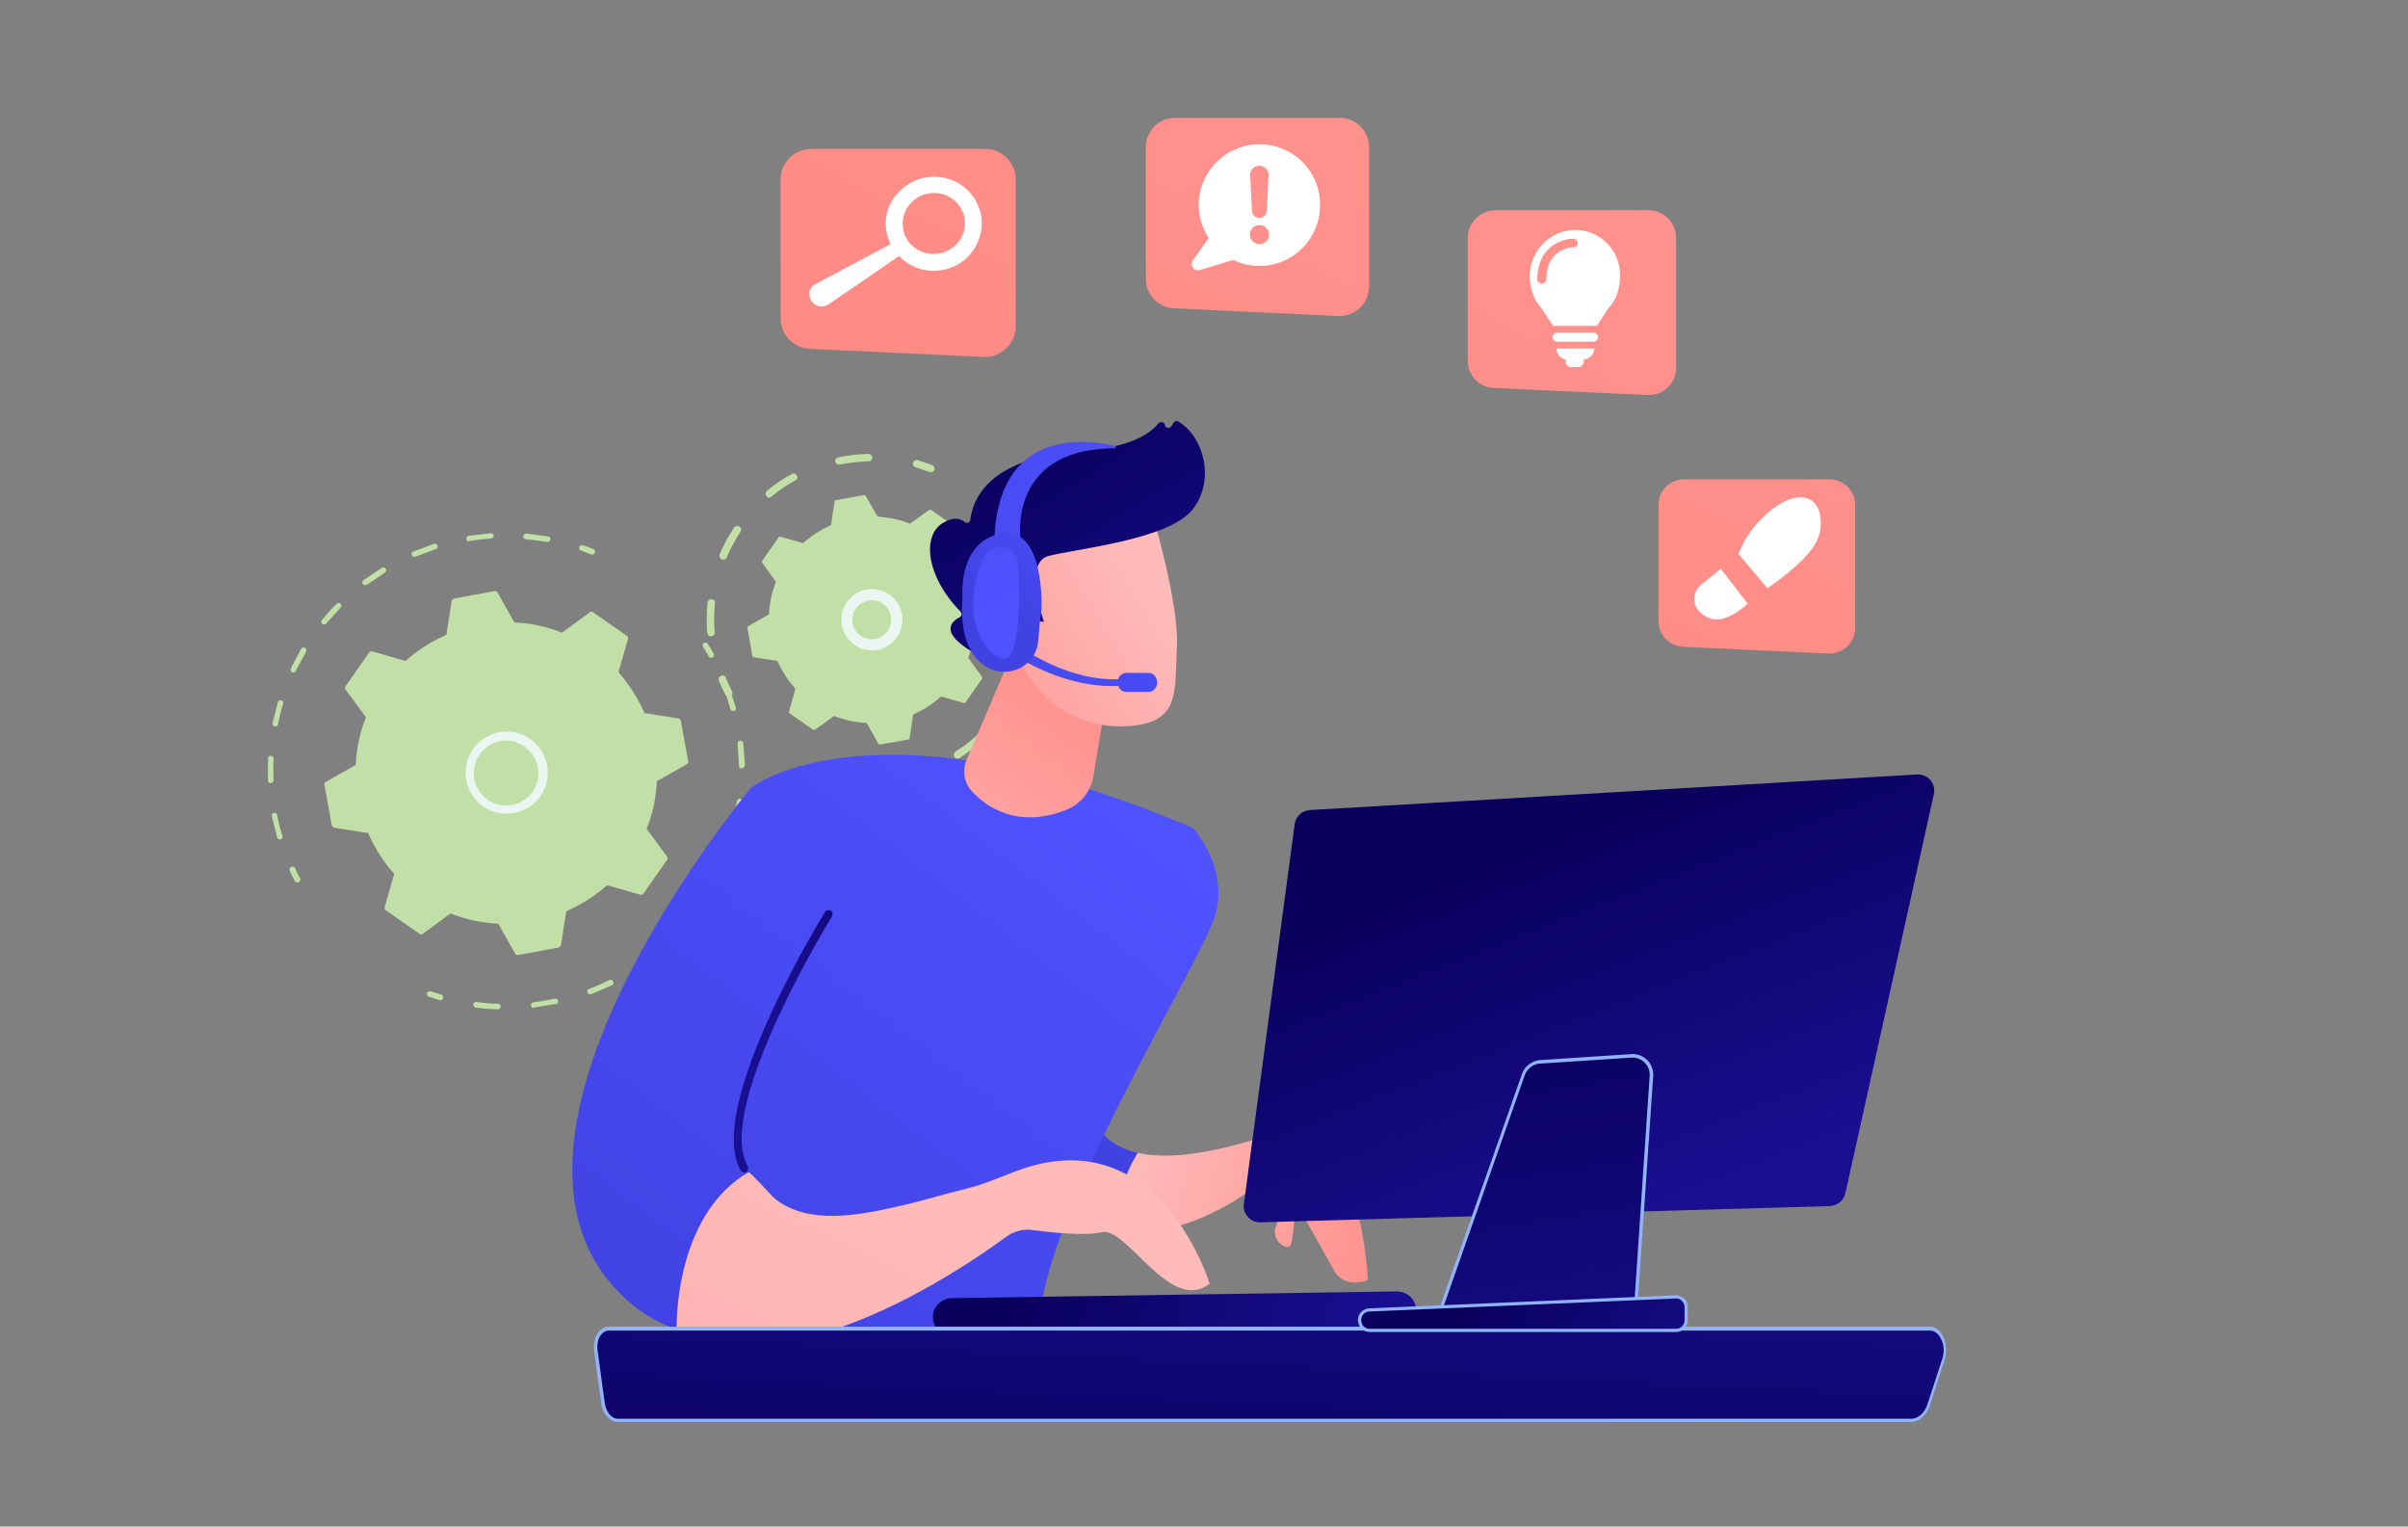 <svg xmlns="http://www.w3.org/2000/svg" xmlns:xlink="http://www.w3.org/1999/xlink" viewBox="0 0 683 432.9" xmlns:v="https://vecta.io/nano"><rect x="0" y="0" width="683" height="432.9" fill="#808080" stroke="none"/><defs><linearGradient id="A" x1="836.23" y1="62.16" x2="784.01" y2="143.9" gradientTransform="translate(-476.83 296.79) rotate(15.88) scale(1 -1)" xlink:href="#Y"><stop offset="0" stop-color="#4f52ff"/><stop offset="1" stop-color="#4042e2"/></linearGradient><linearGradient id="B" x1="775.76" y1="186.48" x2="849.82" y2="186.48" gradientTransform="translate(-476.83 296.79) rotate(15.88) scale(1 -1)" xlink:href="#Y"><stop offset="0" stop-color="#febbba"/><stop offset="1" stop-color="#ff928e"/></linearGradient><linearGradient id="C" x1="-513.71" y1="-1923.72" x2="-680.22" y2="-2044.82" gradientTransform="translate(262.11 -1766.31) rotate(-16.41) scale(1 -1)" xlink:href="#Y"><stop offset="0" stop-color="#4f52ff"/><stop offset="1" stop-color="#4042e2"/></linearGradient><linearGradient id="D" x1="243.9" y1="276.78" x2="303.33" y2="197.86" xlink:href="#Y"><stop offset="0" stop-color="#febbba"/><stop offset="1" stop-color="#ff928e"/></linearGradient><linearGradient id="E" x1="-537.65" y1="-1890.8" x2="-704.16" y2="-2011.9" gradientTransform="translate(262.11 -1766.31) rotate(-16.41) scale(1 -1)" xlink:href="#Y"><stop offset="0" stop-color="#4f52ff"/><stop offset="1" stop-color="#4042e2"/></linearGradient><linearGradient id="F" x1="292.23" y1="255.39" x2="225.69" y2="293.77" xlink:href="#Y"><stop offset="0" stop-color="#09005d"/><stop offset="1" stop-color="#1a0f91"/></linearGradient><linearGradient id="G" x1="64.02" y1="-1206.13" x2="-124.07" y2="-1532.99" gradientTransform="translate(129.34 -852.82) rotate(-3.91) scale(1 -1)" xlink:href="#Y"><stop offset="0" stop-color="#febbba"/><stop offset="1" stop-color="#ff928e"/></linearGradient><linearGradient id="H" x1="548.49" y1="-827.15" x2="487.88" y2="-873.53" gradientTransform="translate(-126.81 -715.86) rotate(6.37) scale(1 -1)" xlink:href="#Y"><stop offset="0" stop-color="#febbba"/><stop offset="1" stop-color="#ff928e"/></linearGradient><linearGradient id="I" x1="506.01" y1="-790.43" x2="560.89" y2="-861.1" gradientTransform="translate(-126.81 -715.86) rotate(6.37) scale(1 -1)" xlink:href="#Y"><stop offset="0" stop-color="#09005d"/><stop offset="1" stop-color="#1a0f91"/></linearGradient><linearGradient id="J" x1="541.01" y1="-817.39" x2="480.41" y2="-863.76" gradientTransform="translate(-126.81 -715.86) rotate(6.37) scale(1 -1)" xlink:href="#Y"><stop offset="0" stop-color="#febbba"/><stop offset="1" stop-color="#ff928e"/></linearGradient><linearGradient id="K" x1="12277.78" y1="-1738.55" x2="12181.46" y2="-1764.95" gradientTransform="translate(13233.03 -970.39) rotate(-178.14) scale(1.05 1)" xlink:href="#Y"><stop offset="0" stop-color="#09005d"/><stop offset="1" stop-color="#1a0f91"/></linearGradient><linearGradient id="L" x1="316.8" y1="159.91" x2="269.45" y2="223.67" xlink:href="#Y"><stop offset="0" stop-color="#4f52ff"/><stop offset="1" stop-color="#4042e2"/></linearGradient><linearGradient id="M" x1="335.39" y1="176.8" x2="307.23" y2="213.63" xlink:href="#Y"><stop offset="0" stop-color="#4f52ff"/><stop offset="1" stop-color="#4042e2"/></linearGradient><linearGradient id="N" x1="240.08" y1="-766.71" x2="30.2" y2="-801.38" gradientTransform="translate(.58 -599.79) rotate(-9.74) scale(1 -1)" xlink:href="#Y"><stop offset="0" stop-color="#4f52ff"/><stop offset="1" stop-color="#4042e2"/></linearGradient><linearGradient id="O" x1="306.62" y1="136.46" x2="283.41" y2="172.99" xlink:href="#Y"><stop offset="0" stop-color="#4f52ff"/><stop offset="1" stop-color="#4042e2"/></linearGradient><linearGradient id="P" x1="284.81" y1="172.47" x2="243.33" y2="89.21" xlink:href="#Y"><stop offset="0" stop-color="#4f52ff"/><stop offset="1" stop-color="#4042e2"/></linearGradient><linearGradient id="Q" x1="357.66" y1="441.24" x2="363.03" y2="323.08" xlink:href="#Y"><stop offset="0" stop-color="#09005d"/><stop offset="1" stop-color="#1a0f91"/></linearGradient><linearGradient id="R" x1="433.85" y1="240.03" x2="474.28" y2="343.4" xlink:href="#Y"><stop offset="0" stop-color="#09005d"/><stop offset="1" stop-color="#1a0f91"/></linearGradient><linearGradient id="S" x1="428.94" y1="281.14" x2="452.04" y2="423.2" xlink:href="#Y"><stop offset="0" stop-color="#09005d"/><stop offset="1" stop-color="#1a0f91"/></linearGradient><linearGradient id="T" x1="418.54" y1="363.83" x2="486.68" y2="408.49" xlink:href="#Y"><stop offset="0" stop-color="#09005d"/><stop offset="1" stop-color="#1a0f91"/></linearGradient><linearGradient id="U" x1="463.44" y1="53.06" x2="136.1" y2="664.56" xlink:href="#Y"><stop offset="0" stop-color="#ff928e"/><stop offset="1" stop-color="#fe7062"/></linearGradient><linearGradient id="V" x1="378.65" y1="20.42" x2="51.31" y2="631.91" xlink:href="#Y"><stop offset="0" stop-color="#ff928e"/><stop offset="1" stop-color="#fe7062"/></linearGradient><linearGradient id="W" x1="535.3" y1="91.53" x2="207.96" y2="703.02" xlink:href="#Y"><stop offset="0" stop-color="#ff928e"/><stop offset="1" stop-color="#fe7062"/></linearGradient><linearGradient id="X" x1="309" y1="-29.61" x2="-18.33" y2="581.88" xlink:href="#Y"><stop offset="0" stop-color="#ff928e"/><stop offset="1" stop-color="#fe7062"/></linearGradient><linearGradient id="Y" gradientUnits="userSpaceOnUse"/></defs><path d="M201.61 186.52c-.3 0-.5-.2-.6-.4l-1.6-2.7c-.2-.4-.1-.9.2-1.1.4-.2.9-.1 1.1.2l1.7 2.8c.2.4.1.9-.3 1.1-.2 0-.4.1-.5.1zm-63.1 99.6l-3.6-.4c-.4-.1-.7-.5-.7-.9.1-.4.5-.7.9-.7 1.2.2 2.4.3 3.5.4.9.1 1.7.1 2.6.1.4 0 .8.4.8.8s-.4.8-.8.8c-.9 0-1.8-.1-2.7-.1zm12.8-.3a.68.68 0 0 1-.7-.7c-.1-.4.3-.8.7-.9 2-.2 4-.6 5.9-1h.2c.4-.1.9.2.9.6.1.4-.2.9-.6.9h-.2l-6.1 1q0 .1-.1.1zm16-3.9c-.3 0-.6-.2-.7-.5-.2-.4.1-.9.5-1 1.9-.7 3.8-1.6 5.7-2.5.4-.2.9 0 1.1.4s0 .9-.4 1.1l-5.8 2.5h-.4zm14.4-7.7c-.2 0-.4-.1-.6-.3-.3-.4-.2-.9.2-1.1l4.9-3.8c.3-.3.8-.2 1.1.1s.2.8-.1 1.1c-1.6 1.4-3.3 2.7-5 3.9-.1.1-.3.1-.5.1zm12.2-11c-.2 0-.3-.1-.5-.2-.3-.3-.4-.8-.1-1.1l3.8-4.9c.3-.4.8-.4 1.1-.2.4.3.4.8.2 1.1l-3.9 5c-.1.3-.3.3-.6.3zm9.2-13.6c-.1 0-.2 0-.3-.1-.4-.2-.5-.7-.3-1.1l2.5-5.6c.2-.4.6-.6 1-.4s.6.6.4 1l-2.6 5.8c-.1.3-.4.4-.7.4zm5.5-15.4h-.1c-.4-.1-.7-.5-.6-.9.5-2 .8-4.1 1.1-6.1.1-.4.5-.8.9-.7s.7.5.7.9l-1.1 6.2c-.1.4-.5.6-.9.6zm1.7-16.3c-.4 0-.7-.4-.7-.8l-.4-6.2c-.1-.4.3-.8.7-.9s.8.3.9.7l.5 6.3c-.2.5-.5.8-1 .9h0zm-2.5-16.3c-.3 0-.6-.2-.7-.6-.5-2-1.2-4-1.9-5.9-.2-.4.1-.9.5-1a.69.69 0 0 1 1 .5l2 6c.1.4-.1.9-.6 1h-.3zm-82.9 82h-.2l-3.1-1c-.4-.1-.6-.6-.5-1s.6-.6 1-.5l3 .9c.4.1.7.6.5 1 0 .4-.3.7-.7.6zm-40.7-33.4c-.3 0-.5-.2-.6-.4-.5-.9-1-1.9-1.4-2.9-.2-.4 0-.9.4-1.1s.9 0 1.1.4c.4 1 .9 1.9 1.4 2.8.2.4 0 .9-.3 1.1-.3.1-.5.2-.6.1zm-4.9-12.2c-.3 0-.6-.2-.7-.6l-1.2-4.7-.3-1.3c-.1-.4.2-.8.6-.9s.8.2.9.6l.3 1.3c.3 1.6.7 3.1 1.2 4.6.1.4-.1.9-.5 1h-.3zm-2.6-15.9c-.4 0-.7-.4-.7-.8v-6.2c0-.4.4-.8.8-.8s.8.4.8.8c-.1 2-.1 4.1 0 6.1 0 .5-.4.9-.9.9h0zm1.3-16.1h-.1c-.4-.1-.7-.5-.6-.9l1.5-6c.1-.4.6-.7 1-.5.4.1.7.6.5 1-.6 1.9-1.1 3.9-1.5 5.9 0 .3-.4.5-.8.5zm5.2-15.3c-.1 0-.2 0-.3-.1-.4-.2-.6-.7-.4-1.1l2.9-5.5c.2-.4.7-.5 1.1-.3s.5.7.3 1.1l-2.9 5.4c-.1.3-.4.5-.7.5zm8.6-13.6c-.2 0-.3-.1-.4-.2-.3-.3-.4-.8-.1-1.1 1.3-1.6 2.7-3.2 4.2-4.6.3-.3.8-.3 1.1 0s.3.8 0 1.1l-4.1 4.5c-.2.2-.4.3-.7.3zm11.7-11.2c-.2 0-.4-.1-.6-.3-.3-.4-.2-.8.2-1.1l5.2-3.5c.4-.2.9-.1 1.1.3s.1.9-.3 1.1l-5 3.4c-.3.1-.4.1-.6.1zm14-8c-.3 0-.6-.2-.7-.5-.2-.4 0-.9.4-1l5.9-2.2c.4-.1.9.1 1 .5s-.1.9-.5 1l-5.7 2.1c-.2.1-.3.1-.4.1zm15.5-4.4a.68.68 0 0 1-.7-.7c-.1-.4.2-.8.7-.9l6.2-.7c.4 0 .8.3.8.7s-.3.8-.7.8c-2 .1-4.1.4-6.1.7-.1.1-.2.1-.2.1zm22.2.2h0c-2.1-.4-4.1-.6-6.1-.8a.806.806 0 0 1 .2-1.6h0l6.2.8c.4.1.7.5.6.9s-.5.7-.9.7zm12.7 3.6c-.1 0-.2 0-.2-.1l-2.9-1.1c-.4-.1-.6-.6-.5-1s.6-.6 1-.5c1 .3 2 .7 3 1.1.4.2.6.6.4 1-.1.4-.4.6-.8.6zm.3 16.3c-.3-.2-.7-.2-.9 0l-7.9 5.8c-4.2-1.7-8.8-2.7-13.5-2.9l-4.8-8.5c-.2-.3-.5-.5-.8-.4l-11.5 2.1c-.3.1-.6.3-.7.7l-1.5 9.6c-4.3 1.9-8.2 4.4-11.6 7.4l-9.4-2.7c-.3-.1-.7 0-.9.3l-6.7 9.6c-.2.3-.2.7 0 .9l5.8 7.9c-1.7 4.2-2.7 8.8-2.9 13.5l-8.5 4.8c-.3.2-.5.5-.4.8l2.1 11.5c.1.3.3.6.7.7l9.6 1.5c1.9 4.3 4.4 8.2 7.4 11.6l-2.7 9.4c-.1.3 0 .7.3.9l9.6 6.7c.3.2.7.2.9 0l7.9-5.8c4.2 1.7 8.8 2.7 13.5 2.9l4.8 8.5c.2.3.5.5.8.4l11.5-2.1c.3-.1.6-.3.7-.7l1.5-9.6c4.3-1.9 8.2-4.4 11.6-7.4l9.4 2.7c.3.1.7 0 .9-.3l6.7-9.6c.2-.3.2-.7 0-.9l-5.8-7.9c1.7-4.2 2.7-8.8 2.9-13.5l8.5-4.8c.3-.2.5-.5.4-.8l-2.1-11.5c-.1-.3-.3-.6-.7-.7l-9.6-1.5c-1.9-4.3-4.4-8.2-7.4-11.6l2.7-9.4c.1-.3 0-.7-.3-.9l-9.6-6.7z" fill="#c2dfa7"/><path d="M142.81 230.72c-1.1-.1-2.2-.3-3.2-.7-2.9-1.1-5.2-3.2-6.5-6.1-1.3-2.8-1.4-6-.3-8.9s3.2-5.2 6.1-6.5c2.8-1.3 6-1.4 8.9-.3s5.2 3.2 6.5 6.1c1.3 2.8 1.4 6 .3 8.9s-3.2 5.2-6.1 6.5c-1.9.8-3.8 1.2-5.7 1zm1.5-20.7c-1.5-.1-3 .2-4.5.8-4.6 2.1-6.7 7.6-4.6 12.2 1 2.2 2.8 4 5.1 4.8a8.95 8.95 0 0 0 7-.2c2.2-1 4-2.8 4.8-5.1a8.95 8.95 0 0 0-.2-7c-1-2.2-2.8-4-5.1-4.8-.8-.5-1.6-.6-2.5-.7z" fill="#eaf6f0"/><path d="M287.91 155.72c-.4 0-.7-.2-.9-.6l-2-3.6c-.3-.5-.2-1.1.3-1.5.5-.3 1.1-.2 1.5.3.8 1.2 1.5 2.5 2.1 3.8.3.5.1 1.2-.5 1.4-.1.1-.3.2-.5.2z" fill="#91b3fa"/><path d="M250.31 222.02c-.5 0-.9-.4-1-1 0-.6.4-1.1 1-1.1a32.1 32.1 0 0 0 6.1-.9l2.1-.5a1.11 1.11 0 0 1 1.3.8 1.11 1.11 0 0 1-.8 1.3c-.7.2-1.5.4-2.2.5-2.1.5-4.3.8-6.4.9h-.1zm21.2-6.9c-.3 0-.6-.2-.8-.5-.3-.5-.2-1.1.3-1.5 2.4-1.5 4.6-3.2 6.6-5.1.4-.4 1.1-.4 1.5.1.4.4.4 1.1-.1 1.5-2.1 2-4.5 3.8-6.9 5.4-.1 0-.3.1-.6.1zm15.4-16.2c-.2 0-.3-.1-.4-.1-.5-.3-.7-.9-.4-1.4 1.4-2.4 2.5-5 3.4-7.6.2-.6.8-.9 1.3-.7.6.2.8.8.7 1.3-.9 2.8-2.1 5.5-3.6 8-.2.4-.6.6-1 .5zm5.9-21.5c-.6 0-1-.5-1-1.1.1-2.8-.1-5.6-.6-8.4-.1-.6.3-1.1.9-1.2s1.1.3 1.2.9c.5 2.9.7 5.8.6 8.7.1.7-.4 1.1-1.1 1.1q.1 0 0 0z" fill="#c2dfa7"/><path d="M236.51 220.92h-.2c-1.4-.3-2.8-.7-4.2-1.2-.6-.2-.8-.8-.7-1.3.2-.6.8-.8 1.3-.7l4 1.2c.6.1.9.7.8 1.3-.1.4-.5.7-1 .7z" fill="#91b3fa"/><path d="M206.61 197.52c-.4 0-.7-.2-.9-.6-.7-1.3-1.3-2.6-1.8-3.9-.2-.5 0-1.2.6-1.4.5-.2 1.2 0 1.4.6.5 1.3 1.1 2.5 1.7 3.8.3.5.1 1.2-.5 1.4-.1.1-.3.1-.5.1zm-5-17.1c-.5 0-.9-.4-1-1a46.95 46.95 0 0 1 0-7.5c0-.4.1-.7.1-1.1.1-.6.6-1 1.2-.9s1 .6.9 1.2c0 .3-.1.7-.1 1-.2 2.4-.2 4.8 0 7.2.1.6-.4 1.1-1 1.1h-.1zm3.4-21.7c-.1 0-.2 0-.3-.1-.5-.2-.8-.8-.6-1.4a46.56 46.56 0 0 1 4.1-7.6c.3-.5 1-.6 1.5-.3s.6 1 .3 1.5c-1.5 2.3-2.8 4.7-3.9 7.3-.2.4-.6.6-1.1.6zm13.1-17.6c-.3 0-.5-.2-.7-.4-.4-.5-.3-1.1.1-1.5 2.2-1.8 4.6-3.5 7.1-4.8.5-.3 1.2-.1 1.4.4.3.5.1 1.2-.4 1.4-2.4 1.3-4.7 2.9-6.8 4.6-.1.2-.4.3-.7.3zm19.8-9.4c-.5 0-.9-.4-1-.8-.1-.6.3-1.1.8-1.2 2.8-.6 5.7-.9 8.6-1 .6 0 1.1.5 1.1 1 0 .6-.5 1.1-1 1.1-2.7.1-5.5.4-8.2.9h-.3zm26 2.2c-.1 0-.2 0-.3-.1l-3.9-1.3c-.6-.2-.9-.8-.7-1.3.2-.6.7-.9 1.3-.7 1.4.4 2.8.9 4.1 1.4.5.2.8.8.6 1.4-.2.4-.7.6-1.1.6zm.2 10.7c-.2-.1-.4-.1-.6 0l-5.4 3.9c-2.9-1.2-6-1.8-9.2-2l-3.3-5.8c-.1-.2-.3-.3-.6-.3l-7.9 1.4c-.2 0-.4.2-.4.5l-1 6.6c-2.9 1.3-5.6 3-7.9 5.1l-6.4-1.8c-.2-.1-.5 0-.6.2l-4.6 6.6c-.1.2-.1.4 0 .6l3.9 5.4c-1.2 2.9-1.8 6-2 9.2l-5.8 3.3c-.2.1-.3.3-.3.6l1.4 7.9c0 .2.2.4.5.4l6.6 1c1.3 2.9 3 5.6 5.1 7.9l-1.8 6.4c-.1.2 0 .5.2.6l6.6 4.6c.2.1.4.1.6 0l5.4-3.9c2.9 1.2 6 1.8 9.2 2l3.3 5.8c.1.2.3.3.6.3l7.9-1.4c.2 0 .4-.2.4-.5l1-6.6c2.9-1.3 5.6-3 7.9-5.1l6.4 1.8c.2.1.5 0 .6-.2l4.6-6.6c.1-.2.1-.4 0-.6l-3.9-5.4c1.2-2.9 1.8-6 2-9.2l5.8-3.3c.2-.1.3-.3.3-.6l-1.4-7.9c0-.2-.2-.4-.5-.4l-6.6-1c-1.3-2.9-3-5.6-5.1-7.9l1.8-6.4c.1-.2 0-.5-.2-.6l-6.6-4.6z" fill="#c2dfa7"/><path d="M246.71,184.42c-3.1-.2-5.9-2.1-7.3-5.1-2-4.4,0-9.5,4.3-11.5h0c4.4-2,9.5,0,11.5,4.3,2,4.4,0,9.5-4.3,11.5-1.4,.7-2.8,.9-4.2,.8Zm-1.7-13.7c-2.8,1.3-4,4.5-2.8,7.3,1.3,2.8,4.5,4,7.3,2.8,2.8-1.3,4-4.5,2.8-7.3-1.2-2.8-4.5-4.1-7.3-2.8h0Z" fill="#eaf6f0"/><path d="M322.71,326.92c-27.5-6.1-6.8-46.8-5.8-48.4l-49.3,17.3s-4.4,23.7,26.3,45.5c7.8,5.5,15.6,7.9,23,8.4-.5-9.5,2.3-17.1,5.8-22.8Z" fill="url(#A)"/><path d="M378.71 328.82c-8.1-9.9-21.5-6.1-21.5-6.1-16 5-27 5.9-34.5 4.2-3.5 5.7-6.3 13.3-5.8 22.8 16 1.1 29.9-6.8 36.2-11.1 2.3-1.5 5.4-1 7 1.2 1.6 2.3 3 5.1 2 7.4-2.1 4.5 3 7.5 3.9 6 .9-1.6 1.5-12.4 1.5-12.4l10.9 19.5c3.1 5.4 9.6 2.7 9.6 2.7s-1.3-24.4-9.3-34.2z" fill="url(#B)"/><path d="M213.11 223.32s34.6-27.2 125.3 11.5c0 0 9.8 10.8 6.5 24s-50.6 86.6-50.3 119.5c0 0-34.1 23.4-81.7 5.8-.1 0-21.6-85.5.2-160.8z" fill="url(#C)"/><path d="M286.51,186.52l-12.4,29.1c-1.2,2.9-.7,6.2,1.4,8.6,4.3,4.7,13,10.8,26.8,5.5,4.1-1.6,7.1-5.2,7.8-9.5l5.3-31.9-28.9-1.8Z" fill="url(#D)"/><path d="M212.21,332.52c-10-17.2,23.9-72.1,23.9-72.1l-23.1-37s-80,95.6-39,141.4c5.9,6.6,12.3,10.5,18.9,12.4,1.8-24,11.7-37.6,19.3-44.7Z" fill="url(#E)"/><path d="M211.41 332.42a1.3 1.3 0 0 1-1.3-.5c-10.2-17.6 22.5-71 23.9-73.3.3-.5 1-.7 1.6-.4.5.3.7 1 .4 1.6-.3.5-33.5 54.5-23.9 70.9.3.5.1 1.2-.4 1.6-.1.1-.2.1-.3.1z" fill="url(#F)"/><path d="M292.71 330.62c-6.1 1.7-11.9 4.8-18 6.3-6.9 1.7-13.6 3.8-20.5 5.3-10.7 2.4-24.9 5.2-34.3-2.2-.8-.6-7.2-7.8-7.6-7.6-17.1 9.9-20.4 33-20.4 44.2 31.2 17.1 80.3-16.2 93.5-25.9 2.2-1.6 4.9-2.3 7.5-1.9 5.4.7 14.7 1.7 19.6.6 7.2-1.6 19.4 23.3 30.6 14.6 0 .1-13.1-43.7-50.4-33.4z" fill="url(#G)"/><path d="M326.71 145.42s7.8 25.4 7.1 38.2 1.1 21.3-13.9 22.3c-15 .9-26.5-7.8-31.8-21.2 0 0-8.3-20.7-5.1-28.4 3.3-7.8 43.7-10.9 43.7-10.9z" fill="url(#H)"/><path d="M294.21 176.12l1.9.2s-5.9-16.5 1.1-18.6c7-2 34.3-4.5 41.1-13.3 6.6-8.5 2.9-20.8-4.1-24.9-.4-.3-1-.1-1.3.3l-.7 1.1c-.5.7-1.7.5-1.8-.4h0c-.1-.8-1.2-1.1-1.8-.5-2.1 2.6-7.3 6.7-20.4 7.6-18.5 1.3-31.3 7.3-33 19.8-.1.8-1 1.1-1.6.6-1.2-1-3.3-1.6-6.5.5-5.4 3.6-4.6 14.7 5.3 24.9.5.5.4 1.3-.2 1.6-2.1 1.1-5.4 3.8 1.8 8.7 7.3 5 12 5.1 13.8 4.9.5-.1.8-.5.9-.9l.6-11.2c0-.6.5-1 1.1-.9l3.8.5z" fill="url(#I)"/><path d="M294.41 178.52s-2.3-15.9-9.7-12.3 1.7 17.7 7.2 18.9l2.5-6.6z" fill="url(#J)"/><path d="M270.01,378.82h.3l125.9-1.9c3.1,0,5.6-2.5,5.5-5.4-.1-3-2.6-5.4-5.7-5.3l-125.9,1.9c-3.1,0-5.6,2.5-5.5,5.4,0,2.9,2.4,5.2,5.4,5.3Z" fill="url(#K)"/><path d="M319.01 194.42c-22.4 1.9-40.8-15.7-40.9-15.9v-4c.1.3 19.5 19.8 40.8 18l.1 1.9z" fill="url(#L)"/><path d="M328.21,193.52c0,1.5-1.1,2.7-2.4,2.7h-6.4c-1.3,0-2.4-1.2-2.4-2.7h0c0-1.5,1.1-2.7,2.4-2.7h6.4c1.3,0,2.4,1.2,2.4,2.7h0Z" fill="url(#M)"/><path d="M289.61 154.62s-5.1-27.3 26.5-27.5c.4 0 .5-.6.1-.7-8.7-2-33.8-4.9-34.2 27.9 4.8 1.7 7.6.3 7.6.3z" fill="url(#N)"/><path d="M283.81 151.32c-12.3 2.5-10.8 18.1-10.8 18.1-.9 11.3 2.4 16.9 6.6 19.6 2.9 1.8 6.5 2 9.6.5s5.1-4.6 5.3-8c.2-3.1.5-6 .7-7 .6-2.6.9-25.7-11.4-23.2z" fill="url(#O)"/><path d="M284.91 155.22c-2.6-.4-5.1.9-6.1 3.3-7.4 17.1 1.7 28.2 6.1 28.4 4.7.2 4.6-22.3 3.6-28.1-.4-2.3-1.9-3.3-3.6-3.6z" fill="url(#P)"/><path d="M169.01 383.12c-.2-1.6.1-3.2.8-4.4s1.8-1.9 2.9-1.9h374.7c1.5 0 2.8 1.1 3.6 2.8.8 1.8.9 4 .3 5.9l-4.1 12.6c-.9 2.9-2.9 4.7-5.2 4.7h-366.8c-2.1 0-3.8-2.1-4.2-5l-2-14.7z" fill="url(#Q)"/><path d="M542.01 403.22h-366.8c-2.3 0-4.3-2.3-4.7-5.4l-2-14.7c-.2-1.7.1-3.4.8-4.7.8-1.4 2-2.2 3.3-2.2h374.7c1.7 0 3.2 1.2 4 3.1s.9 4.2.3 6.2l-4.1 12.6c-.9 3.1-3.1 5.1-5.5 5.1zm-372.5-20.2l2 14.7c.4 2.7 1.9 4.6 3.8 4.6h366.8c2 0 3.9-1.7 4.7-4.4l4.1-12.6c.6-1.8.5-3.9-.3-5.5-.7-1.6-1.9-2.5-3.2-2.5h-374.8c-.9 0-1.8.6-2.5 1.7-.6 1.1-.8 2.6-.6 4h0z" fill="#91b3fa"/><path d="M367.21 233.82l-14.4 107.6c-.4 2.8 1.9 5.3 4.7 5.2l161.5-4.6c2.1-.1 3.9-1.5 4.4-3.6l25.1-113.2c.7-3-1.7-5.8-4.8-5.6l-172.3 10.1c-2.2.2-4 1.9-4.2 4.1z" fill="url(#R)"/><path d="M432.11,304.72l-23.9,67.8,55.5,1.2,4.6-68.5c.2-3.2-2.5-5.9-5.7-5.7l-25.9,1.7c-2.1,.1-3.9,1.5-4.6,3.5Z" fill="url(#S)"/><path d="M464.21 374.12h-.4l-56.2-1.2 24.1-68.4c.8-2.2 2.8-3.7 5.1-3.9l25.9-1.7c1.7-.1 3.3.5 4.5 1.7s1.8 2.8 1.7 4.5l-4.7 69zm-55.3-2.1l54.4 1.2 4.6-68.1a4.89 4.89 0 0 0-5.2-5.2l-25.9 1.7c-1.9.1-3.6 1.4-4.3 3.2l-23.6 67.2z" fill="#91b3fa"/><path d="M385.71 373.52h0c-.6 1.9.8 3.8 2.7 3.8h86.9c1.6 0 2.9-1.3 2.9-2.9v-3.7c0-1.6-1.4-3-3-2.9l-86.9 3.7c-1.2 0-2.2.8-2.6 2z" fill="url(#T)"/><path d="M475.41 377.72h-86.9c-1.1 0-2.1-.5-2.7-1.4s-.8-2-.5-3c.4-1.3 1.7-2.2 3-2.3l86.9-3.7c.9 0 1.8.3 2.5.9s1 1.5 1 2.4v3.7c0 1.9-1.5 3.4-3.3 3.4zm0-9.5h-.1l-86.9 3.7c-1 0-1.9.7-2.2 1.7h0c-.2.7-.1 1.5.3 2.2.5.6 1.2 1 2 1h86.9c1.3 0 2.4-1.1 2.4-2.4v-3.7c0-.7-.3-1.3-.7-1.7a2.11 2.11 0 0 0-1.7-.8z" fill="#91b3fa"/><path d="M416.31 67.52v34.8c0 4.1 3.3 7.6 7.4 7.7l43.6 2c4.4.2 8.1-3.3 8.1-7.7v-36.9c0-4.3-3.5-7.8-7.8-7.8h-43.6c-4.3.2-7.7 3.6-7.7 7.9z" fill="url(#U)"/><path d="M325.01,41.72v37.4c0,4.4,3.5,8.1,7.9,8.3l46.7,2.2c4.7,.2,8.7-3.6,8.7-8.3V41.72c0-4.6-3.7-8.3-8.3-8.3h-46.7c-4.6,0-8.3,3.7-8.3,8.3Z" fill="url(#V)"/><path d="M470.41 143.22v32.9c0 3.9 3.1 7.1 7 7.3l41.1 1.9c4.2.2 7.7-3.1 7.7-7.3v-34.8c0-4-3.3-7.3-7.3-7.3h-41.1c-4.2 0-7.4 3.3-7.4 7.3z" fill="url(#W)"/><path d="M221.41,50.92v39.3c0,4.7,3.7,8.5,8.3,8.7l49.2,2.3c5,.2,9.2-3.7,9.2-8.7V50.92c0-4.8-3.9-8.7-8.7-8.7h-49.2c-4.9,0-8.8,3.9-8.8,8.7Z" fill="url(#X)"/><g fill="#fff"><path d="M232.91 86.92c-1 0-2-.6-2.6-1.4l-.2-.2c-.5-.8-.6-1.7-.5-2.6.2-.9.8-1.7 1.6-2.1l21.4-11.4a13.32 13.32 0 0 1-1.2-3.7c-.6-3.5.3-7.1 2.5-9.9s5.3-4.8 8.9-5.3c.7-.1 1.4-.2 2.1-.2 6.7 0 12.3 4.7 13.4 11.2 1.1 7.2-3.9 14.2-11.3 15.3-.7.1-1.4.2-2.1.2a13.77 13.77 0 0 1-9.9-4.2l-20.3 13.9c-.6.2-1.2.4-1.8.4h0zm32-32.2c-.5 0-1 .1-1.4.1-4.8.8-8.1 5.2-7.4 9.9.6 4.2 4.3 7.3 8.7 7.3.5 0 1-.1 1.4-.1 4.8-.8 8.1-5.2 7.4-9.9-.7-4.2-4.3-7.3-8.7-7.3h0z"/><path d="M488.11 161.32l-4.9 3.9c-3.2 2.2-3.5 6-1 8.4 2.6 2.4 6 3.5 12.2-1.3l1.3-1.1-7.6-9.9zm13.6 5.2s10.5-7 13.5-12.9c2-4 1.6-9.7-1.4-11.7-6.5-4-16.9 6.6-19.5 12.5-.7 1.5-1 2.3-1.3 2.6l8.4 9.9.3-.4z" fill-rule="evenodd"/><path d="M357.21 40.92c-9.5 0-17.2 7.8-17.2 17.2 0 3.5 1.1 6.7 2.8 9.4l-4.5 6.4c-.9 1.3.3 3.1 1.9 2.7l9.6-2.9c2.3 1.1 4.7 1.7 7.4 1.7 9.5 0 17.2-7.7 17.2-17.2.1-9.6-7.6-17.3-17.2-17.3zm0 6.1c1.5 0 2.7 1.3 2.6 2.7l-.5 10.1c-.1 1.1-1 2-2.1 2s-2-.9-2.1-2l-.5-10.1c-.1-1.5 1.1-2.7 2.6-2.7zm0 22.2a2.7 2.7 0 1 1 0-5.4 2.69 2.69 0 0 1 2.7 2.7c.1 1.5-1.1 2.7-2.7 2.7zm94.7 25.1h-10.2c-.7 0-1.3.6-1.3 1.3s.6 1.3 1.3 1.3h10.2c.7 0 1.3-.6 1.3-1.3 0-.8-.6-1.3-1.3-1.3h0zm-7.8 7.6v.7a1.47 1.47 0 0 0 1.5 1.5h2.1c.8 0 1.4-.7 1.5-1.5v-.7c1.7-.1 3-1.5 3-3.1h-10.7c-.1 1.5 1.1 2.9 2.6 3.1zm2.7-36.7c-7.1 0-12.9 5.9-12.9 13.2a14.26 14.26 0 0 0 .9 5c.1.2.2.4.2.6.6 1.2 1.3 2.4 2.2 3.4l3.3 5h12.4l3.3-5c.9-1 1.7-2.2 2.2-3.4.1-.2.2-.4.2-.6a14.26 14.26 0 0 0 .9-5c.2-7.3-5.6-13.2-12.7-13.2zm-.6 4.9c-1.4.1-2.7.5-3.8 1.2-2.5 1.5-3.7 4.1-3.8 7.8 0 .7-.6 1.3-1.3 1.3h0c-.7 0-1.3-.6-1.3-1.3h0c.1-5.8 2.9-8.7 5.2-10 1.5-.9 3.3-1.4 5-1.4.7 0 1.3.6 1.3 1.3s-.6 1.1-1.3 1.1h0z"/></g></svg>